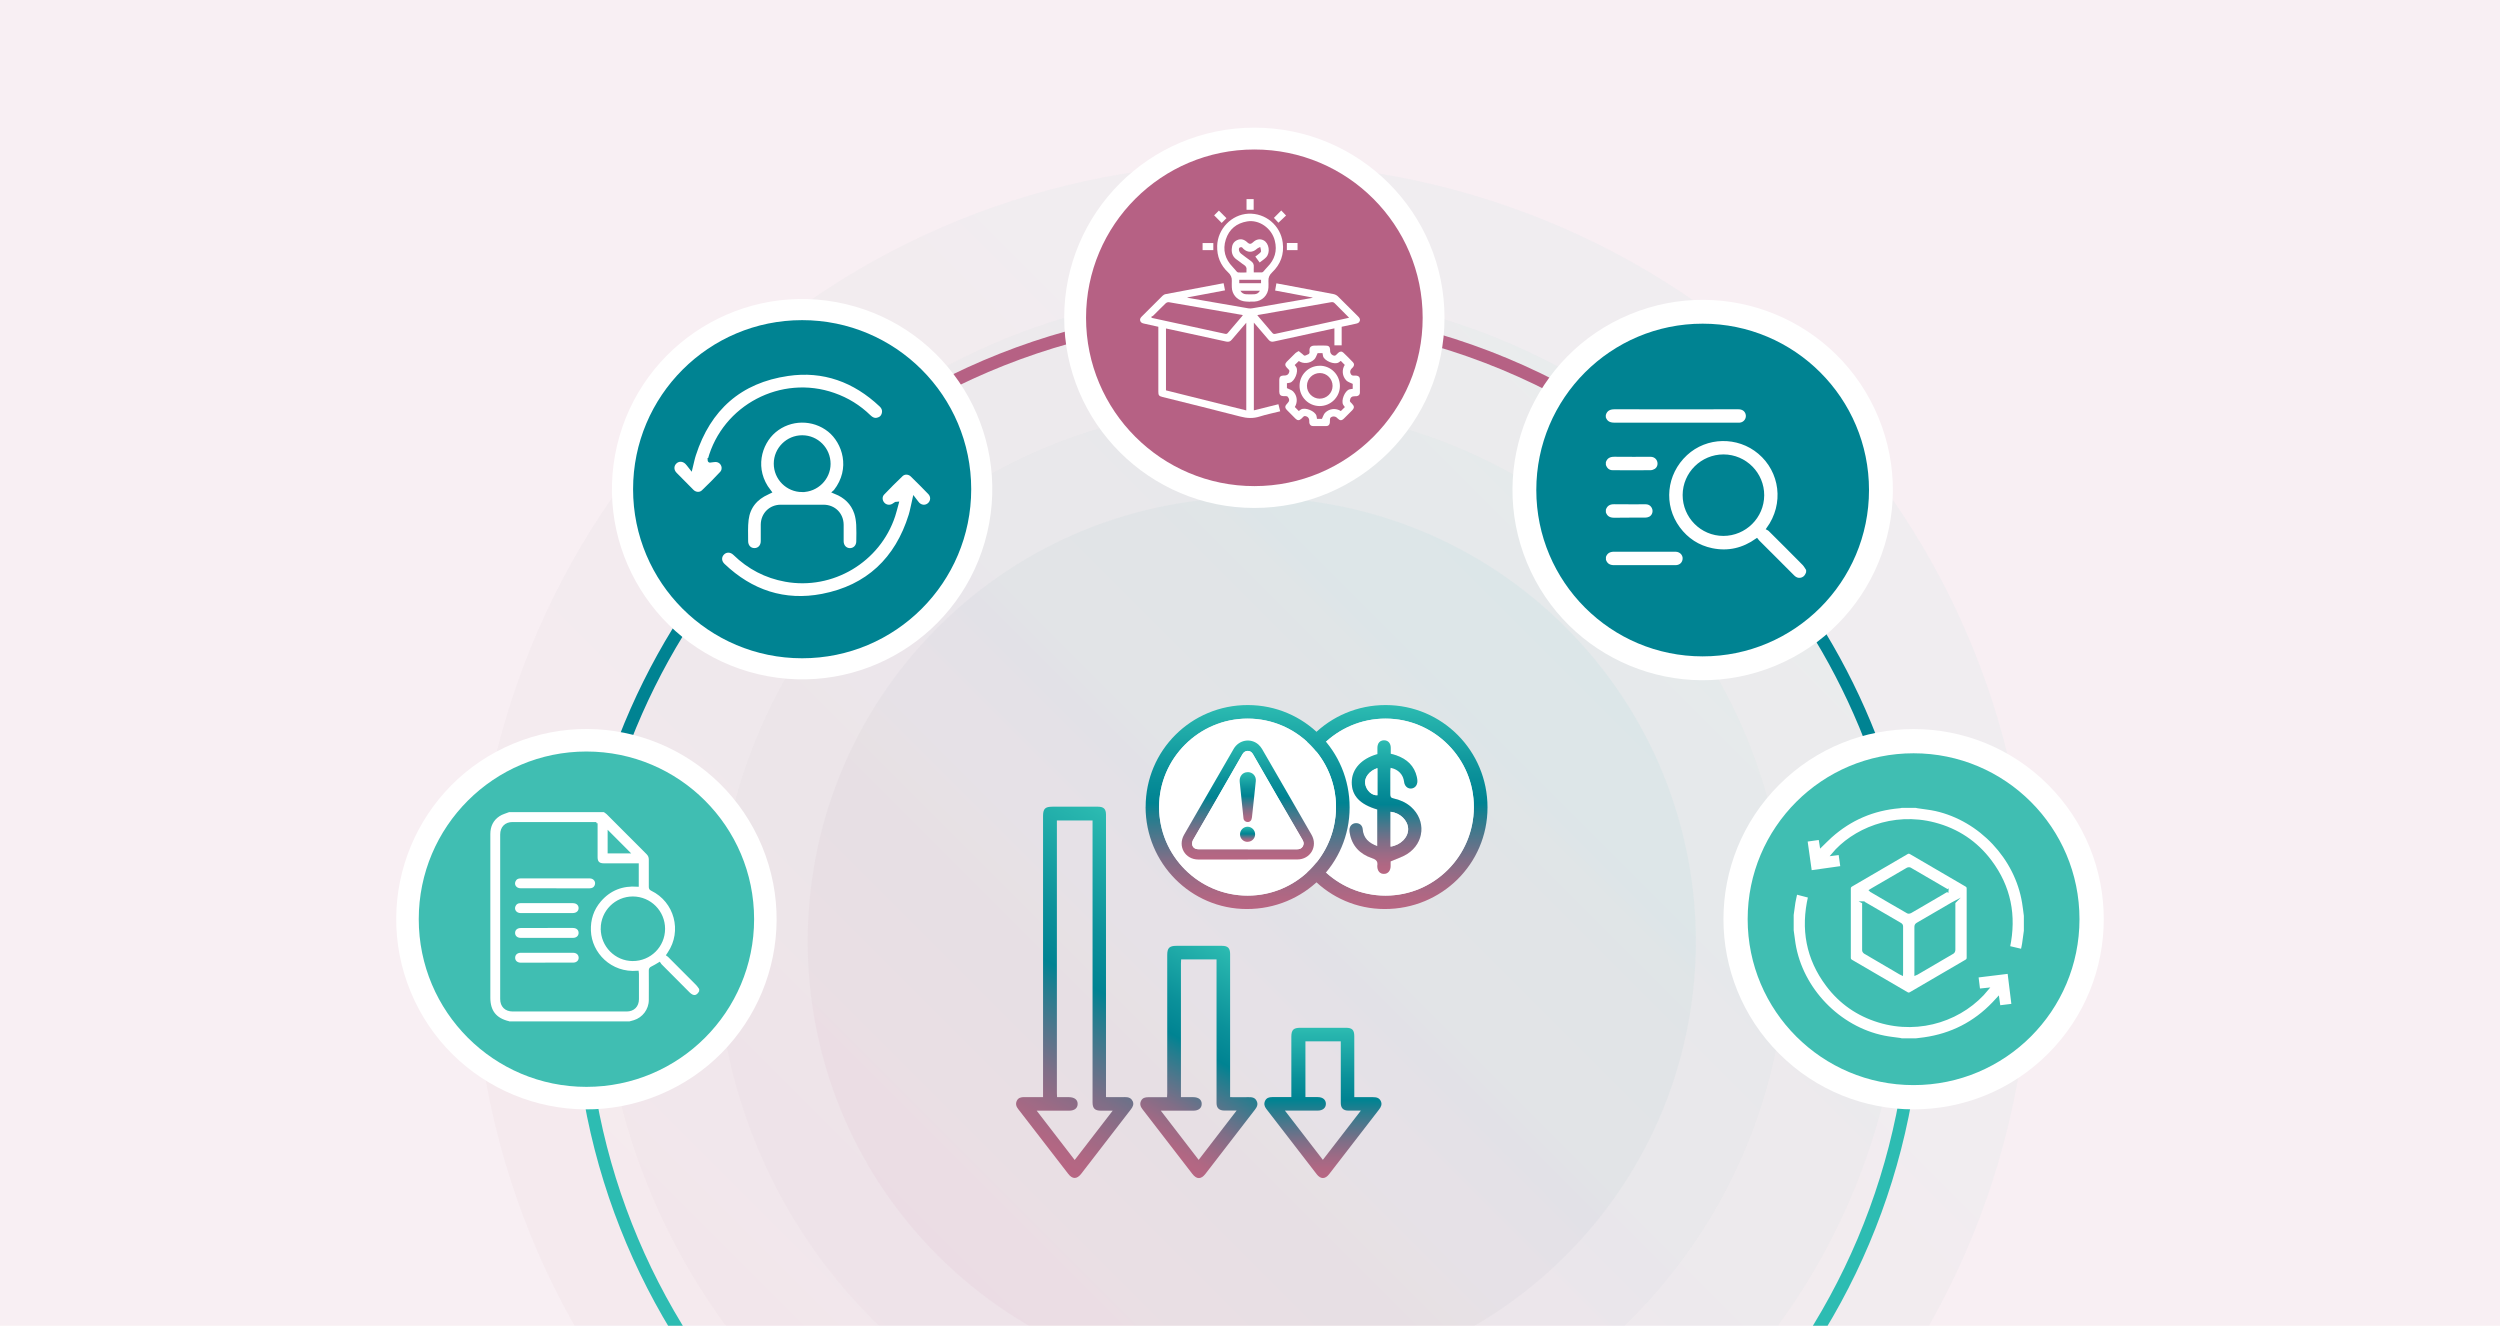 <?xml version="1.0" encoding="UTF-8"?><svg id="uuid-8da3bfb6-5fb1-4c79-a436-1716021ba2fb" xmlns="http://www.w3.org/2000/svg" xmlns:xlink="http://www.w3.org/1999/xlink" viewBox="0 0 396 210"><defs><style>.uuid-dc2429f7-8567-4af2-aadd-6fe11aa47119{filter:url(#uuid-b877ae85-5590-4f8e-af5d-b9acb27893b2);}.uuid-dc2429f7-8567-4af2-aadd-6fe11aa47119,.uuid-f4d4b29f-9c99-4025-b8a3-6fb80f8a1a71,.uuid-95de71bf-41f6-4e26-879a-0329089ae34e,.uuid-0c16ab86-bd09-4e9a-b102-3ee1240d6125,.uuid-a6af0f44-2f56-4272-94e6-34be0b757282,.uuid-f28c9042-66cb-451e-99c2-a1396638ed60,.uuid-eac26061-0071-4afd-80f6-c57c835820bc,.uuid-1811de26-b626-4224-8b1c-2d4034d216cb,.uuid-ec236de1-556c-4db0-86e9-08f8d40f3d72,.uuid-807c7f37-c2a8-49e9-82f5-ff9bc266ea61{fill:#fff;}.uuid-f4d4b29f-9c99-4025-b8a3-6fb80f8a1a71{filter:url(#uuid-d0a78dd4-65c2-4b8f-87b0-1980373f8a94);}.uuid-e5fd3f8d-0c3b-4d7c-8f6d-be9c4d2aa560{opacity:.1;}.uuid-e5fd3f8d-0c3b-4d7c-8f6d-be9c4d2aa560,.uuid-dbf506bd-3c46-4a62-bb5a-86d90fa8a024{fill:#b66184;}.uuid-f245a90d-a230-41d4-8907-1daa7d45ef62{fill:url(#uuid-0d187210-8a86-40fa-ae31-4c59dcdc0009);}.uuid-95de71bf-41f6-4e26-879a-0329089ae34e{filter:url(#uuid-2aa3aba4-cafd-464a-b849-e18cf62033dd);}.uuid-9be5011a-e055-4805-8278-41e844004000{fill:url(#uuid-371d7fb5-a837-476d-bc15-56bcbf30b53e);}.uuid-9be5011a-e055-4805-8278-41e844004000,.uuid-80e4109a-8ab7-4790-92cc-354677aa45c7,.uuid-e232d262-cabc-45fe-93d4-c212246cd621,.uuid-df2736d3-84fe-4723-b7fc-8bf71612b78f{isolation:isolate;}.uuid-9be5011a-e055-4805-8278-41e844004000,.uuid-df2736d3-84fe-4723-b7fc-8bf71612b78f{opacity:.03;}.uuid-0c16ab86-bd09-4e9a-b102-3ee1240d6125{filter:url(#uuid-0ea9312d-d9a5-44df-9402-101cadddf7fe);}.uuid-928b5c35-91e5-435b-9e12-8242e69262eb{fill:#008392;}.uuid-027a4075-4e4c-4981-8428-d935dc0247c6{fill:#40beb2;}.uuid-f28c9042-66cb-451e-99c2-a1396638ed60{stroke-width:.4px;}.uuid-f28c9042-66cb-451e-99c2-a1396638ed60,.uuid-8845de6b-f60c-4638-af29-c2583e1ae8e2,.uuid-16dfa262-297e-497f-bc00-371e2e73f9e0,.uuid-95660b6e-72ac-4921-96b8-01de3b90a81a,.uuid-1811de26-b626-4224-8b1c-2d4034d216cb,.uuid-ec236de1-556c-4db0-86e9-08f8d40f3d72,.uuid-807c7f37-c2a8-49e9-82f5-ff9bc266ea61{stroke-miterlimit:10;}.uuid-f28c9042-66cb-451e-99c2-a1396638ed60,.uuid-1811de26-b626-4224-8b1c-2d4034d216cb{stroke:#40beb2;}.uuid-80e4109a-8ab7-4790-92cc-354677aa45c7{fill:url(#uuid-82d571ed-f70d-42e3-ba12-2bc3f6b9c2e7);opacity:.04;}.uuid-d392b7d1-791d-492f-9981-ca16695e4154{fill:url(#uuid-19a79bc8-f2ae-4589-be89-d6a476754629);}.uuid-f780658b-767f-4946-ac34-234063d95b1c{fill:url(#uuid-7c41473b-5342-4a96-b6b3-43715b88e212);}.uuid-108aa742-38a0-4e04-9b60-a6d2442a1235{fill:url(#uuid-81400517-b8fc-407d-abae-a5afef443dc5);}.uuid-e232d262-cabc-45fe-93d4-c212246cd621{fill:url(#uuid-863ec817-ecf4-446d-ac52-13364ddcd7cd);opacity:.05;}.uuid-df2736d3-84fe-4723-b7fc-8bf71612b78f{fill:url(#uuid-71b78d2e-871d-4a0a-acaf-f98df48e3323);}.uuid-8845de6b-f60c-4638-af29-c2583e1ae8e2{stroke:#b66184;}.uuid-8845de6b-f60c-4638-af29-c2583e1ae8e2,.uuid-16dfa262-297e-497f-bc00-371e2e73f9e0,.uuid-95660b6e-72ac-4921-96b8-01de3b90a81a{fill:none;stroke-width:2px;}.uuid-16dfa262-297e-497f-bc00-371e2e73f9e0,.uuid-ec236de1-556c-4db0-86e9-08f8d40f3d72,.uuid-807c7f37-c2a8-49e9-82f5-ff9bc266ea61{stroke:#008392;}.uuid-95660b6e-72ac-4921-96b8-01de3b90a81a{stroke:#2dbcb2;}.uuid-eac26061-0071-4afd-80f6-c57c835820bc{filter:url(#uuid-e3b109cc-82a5-42c3-adf2-8d6243daf5b9);}.uuid-68fb5be7-7e28-490d-af49-a3367e9cc319{fill:url(#uuid-ff827133-e4cb-4adf-a098-fef6b23a7b39);}.uuid-e6d333ed-8446-4bc4-9ab0-3a5a7ec6a767{fill:url(#uuid-2c7ec87a-3995-417a-892c-77ecfb9309d3);}.uuid-a074f072-22a9-4243-bc21-3e9391bd7327{fill:url(#uuid-e184a6a7-07a2-4596-9e00-47f694047abb);}.uuid-22266441-ea25-4f4d-9750-f0dcfcdbfb19{fill:url(#uuid-c038ef78-0703-40f2-8b6d-cf40483e4599);}.uuid-1811de26-b626-4224-8b1c-2d4034d216cb{stroke-width:.38px;}.uuid-ec236de1-556c-4db0-86e9-08f8d40f3d72{stroke-width:.38px;}.uuid-f2a43de6-68eb-4202-9483-d43361711d70{fill:url(#uuid-3fba29e5-cd12-44a4-b96f-a03a9d377c2c);}.uuid-807c7f37-c2a8-49e9-82f5-ff9bc266ea61{stroke-width:.75px;}</style><linearGradient id="uuid-82d571ed-f70d-42e3-ba12-2bc3f6b9c2e7" x1="111.1" y1="1436.32" x2="285.47" y2="1261.96" gradientTransform="translate(0 -1200)" gradientUnits="userSpaceOnUse"><stop offset="0" stop-color="#b86683"/><stop offset="1" stop-color="#2dbcb2"/></linearGradient><linearGradient id="uuid-71b78d2e-871d-4a0a-acaf-f98df48e3323" x1="125.34" y1="1422.08" x2="271.24" y2="1276.18" xlink:href="#uuid-82d571ed-f70d-42e3-ba12-2bc3f6b9c2e7"/><linearGradient id="uuid-371d7fb5-a837-476d-bc15-56bcbf30b53e" x1="138.32" y1="1409.1" x2="258.22" y2="1289.21" xlink:href="#uuid-82d571ed-f70d-42e3-ba12-2bc3f6b9c2e7"/><linearGradient id="uuid-863ec817-ecf4-446d-ac52-13364ddcd7cd" x1="148.53" y1="1398.87" x2="248.02" y2="1299.39" xlink:href="#uuid-82d571ed-f70d-42e3-ba12-2bc3f6b9c2e7"/><filter id="uuid-2aa3aba4-cafd-464a-b849-e18cf62033dd" filterUnits="userSpaceOnUse"><feOffset dx="0" dy="0"/><feGaussianBlur result="uuid-987425fc-3629-42aa-b948-4cd416154cad" stdDeviation="5.77"/><feFlood flood-color="#000" flood-opacity=".05"/><feComposite in2="uuid-987425fc-3629-42aa-b948-4cd416154cad" operator="in"/><feComposite in="SourceGraphic"/></filter><filter id="uuid-d0a78dd4-65c2-4b8f-87b0-1980373f8a94" filterUnits="userSpaceOnUse"><feOffset dx="0" dy="0"/><feGaussianBlur result="uuid-dde5fc81-298d-4fff-91ed-11dab594d1eb" stdDeviation="5.77"/><feFlood flood-color="#000" flood-opacity=".05"/><feComposite in2="uuid-dde5fc81-298d-4fff-91ed-11dab594d1eb" operator="in"/><feComposite in="SourceGraphic"/></filter><filter id="uuid-b877ae85-5590-4f8e-af5d-b9acb27893b2" filterUnits="userSpaceOnUse"><feOffset dx="0" dy="0"/><feGaussianBlur result="uuid-8b55e05b-f069-4876-a9ee-53a9a4a69b32" stdDeviation="5.77"/><feFlood flood-color="#000" flood-opacity=".05"/><feComposite in2="uuid-8b55e05b-f069-4876-a9ee-53a9a4a69b32" operator="in"/><feComposite in="SourceGraphic"/></filter><filter id="uuid-0ea9312d-d9a5-44df-9402-101cadddf7fe" filterUnits="userSpaceOnUse"><feOffset dx="0" dy="0"/><feGaussianBlur result="uuid-e37b619d-ab4c-42bd-8435-b83251eea08e" stdDeviation="5.77"/><feFlood flood-color="#000" flood-opacity=".05"/><feComposite in2="uuid-e37b619d-ab4c-42bd-8435-b83251eea08e" operator="in"/><feComposite in="SourceGraphic"/></filter><filter id="uuid-e3b109cc-82a5-42c3-adf2-8d6243daf5b9" filterUnits="userSpaceOnUse"><feOffset dx="0" dy="0"/><feGaussianBlur result="uuid-3c94f588-9e6f-4917-b86e-cf68184c2363" stdDeviation="5.77"/><feFlood flood-color="#000" flood-opacity=".05"/><feComposite in2="uuid-3c94f588-9e6f-4917-b86e-cf68184c2363" operator="in"/><feComposite in="SourceGraphic"/></filter><linearGradient id="uuid-19a79bc8-f2ae-4589-be89-d6a476754629" x1="209.55" y1="186.6" x2="209.55" y2="162.79" gradientUnits="userSpaceOnUse"><stop offset="0" stop-color="#b86683"/><stop offset=".06" stop-color="#b16783"/><stop offset=".14" stop-color="#9e6a85"/><stop offset=".24" stop-color="#7f6e87"/><stop offset=".34" stop-color="#55758b"/><stop offset=".46" stop-color="#1f7e8f"/><stop offset=".52" stop-color="#008392"/><stop offset=".67" stop-color="#0b919a"/><stop offset=".97" stop-color="#29b7af"/><stop offset="1" stop-color="#2dbcb2"/></linearGradient><linearGradient id="uuid-0d187210-8a86-40fa-ae31-4c59dcdc0009" x1="156.72" y1="178.94" x2="183.3" y2="132.91" xlink:href="#uuid-19a79bc8-f2ae-4589-be89-d6a476754629"/><linearGradient id="uuid-7c41473b-5342-4a96-b6b3-43715b88e212" x1="181.15" y1="181.69" x2="198.19" y2="152.18" xlink:href="#uuid-19a79bc8-f2ae-4589-be89-d6a476754629"/><linearGradient id="uuid-c038ef78-0703-40f2-8b6d-cf40483e4599" x1="219.46" y1="144" x2="219.46" y2="111.68" xlink:href="#uuid-19a79bc8-f2ae-4589-be89-d6a476754629"/><linearGradient id="uuid-3fba29e5-cd12-44a4-b96f-a03a9d377c2c" x1="219.45" y1="138.43" x2="219.45" y2="117.27" xlink:href="#uuid-19a79bc8-f2ae-4589-be89-d6a476754629"/><linearGradient id="uuid-e184a6a7-07a2-4596-9e00-47f694047abb" x1="197.63" y1="144" x2="197.63" y2="111.68" xlink:href="#uuid-19a79bc8-f2ae-4589-be89-d6a476754629"/><linearGradient id="uuid-ff827133-e4cb-4adf-a098-fef6b23a7b39" x1="197.65" y1="136.15" x2="197.65" y2="117.31" xlink:href="#uuid-19a79bc8-f2ae-4589-be89-d6a476754629"/><linearGradient id="uuid-2c7ec87a-3995-417a-892c-77ecfb9309d3" x1="197.65" y1="130.22" x2="197.65" y2="122.3" xlink:href="#uuid-19a79bc8-f2ae-4589-be89-d6a476754629"/><linearGradient id="uuid-81400517-b8fc-407d-abae-a5afef443dc5" x1="197.62" y1="133.35" x2="197.62" y2="130.95" xlink:href="#uuid-19a79bc8-f2ae-4589-be89-d6a476754629"/></defs><rect class="uuid-e5fd3f8d-0c3b-4d7c-8f6d-be9c4d2aa560" x="-3.17" y="-4.99" width="403.2" height="218.88"/><g id="uuid-3c1e7ee4-2e40-4c10-ac68-23961ba2811b"><g id="uuid-22bb12c1-c582-488b-9556-edaff6cd46c4"><path class="uuid-80e4109a-8ab7-4790-92cc-354677aa45c7" d="M285.45,61.94c48.16,48.14,48.17,126.21,.03,174.37-48.14,48.16-126.21,48.17-174.37,.03-48.16-48.14-48.17-126.21-.03-174.37,.01-.01,.02-.02,.03-.03h0c48.15-48.13,126.19-48.13,174.33,0Z"/><path class="uuid-df2736d3-84fe-4723-b7fc-8bf71612b78f" d="M271.26,76.2c40.28,40.3,40.26,105.62-.04,145.9-40.3,40.28-105.62,40.26-145.9-.04-40.26-40.28-40.26-105.57,0-145.85h0c40.3-40.29,105.64-40.29,145.94,0Z"/><path class="uuid-9be5011a-e055-4805-8278-41e844004000" d="M258.22,89.2c33.11,33.11,33.11,86.79,0,119.9-33.11,33.11-86.79,33.11-119.9,0-33.11-33.11-33.11-86.79,0-119.9,0,0,0,0,0,0h0c33.1-33.11,86.78-33.11,119.89,0,0,0,0,0,0,0Z"/><path class="uuid-e232d262-cabc-45fe-93d4-c212246cd621" d="M248.03,99.4c27.47,27.48,27.46,72.02-.02,99.48-27.48,27.47-72.02,27.46-99.48-.02-27.46-27.47-27.46-72,0-99.47,27.47-27.48,72.02-27.48,99.5,0h0Z"/></g></g><g><g><path class="uuid-8845de6b-f60c-4638-af29-c2583e1ae8e2" d="M197.66,49.56c32.88,0,62.26,14.99,81.67,38.51"/><path class="uuid-8845de6b-f60c-4638-af29-c2583e1ae8e2" d="M118.61,85.02c19.38-21.76,47.61-35.46,79.05-35.46"/><path class="uuid-16dfa262-297e-497f-bc00-371e2e73f9e0" d="M91.82,155.39c0-27.02,10.12-51.67,26.79-70.38"/><path class="uuid-95660b6e-72ac-4921-96b8-01de3b90a81a" d="M303.49,155.39c0,58.45-47.38,105.83-105.83,105.83s-105.83-47.38-105.83-105.83"/><path class="uuid-16dfa262-297e-497f-bc00-371e2e73f9e0" d="M279.32,88.07c15.1,18.29,24.17,41.75,24.17,67.32"/></g><circle class="uuid-95de71bf-41f6-4e26-879a-0329089ae34e" cx="198.69" cy="50.34" r="30.12"/><circle class="uuid-dbf506bd-3c46-4a62-bb5a-86d90fa8a024" cx="198.69" cy="50.34" r="26.66"/><circle class="uuid-f4d4b29f-9c99-4025-b8a3-6fb80f8a1a71" cx="92.89" cy="145.6" r="30.12" transform="translate(-48.65 46.63) rotate(-22.5)"/><circle class="uuid-027a4075-4e4c-4981-8428-d935dc0247c6" cx="92.89" cy="145.6" r="26.56"/><circle class="uuid-dc2429f7-8567-4af2-aadd-6fe11aa47119" cx="303.11" cy="145.6" r="30.12" transform="translate(-14.17 256.98) rotate(-45)"/><circle class="uuid-027a4075-4e4c-4981-8428-d935dc0247c6" cx="303.11" cy="145.6" r="26.28"/><circle class="uuid-0c16ab86-bd09-4e9a-b102-3ee1240d6125" cx="127.06" cy="77.49" r="30.12" transform="translate(22.45 183.35) rotate(-76.72)"/><circle class="uuid-928b5c35-91e5-435b-9e12-8242e69262eb" cx="127.06" cy="77.49" r="26.78"/><circle class="uuid-eac26061-0071-4afd-80f6-c57c835820bc" cx="269.7" cy="77.62" r="30.12" transform="translate(-9.17 109.12) rotate(-22.5)"/><circle class="uuid-928b5c35-91e5-435b-9e12-8242e69262eb" cx="269.7" cy="77.62" r="26.35"/><g><path class="uuid-f28c9042-66cb-451e-99c2-a1396638ed60" d="M99.83,161.99h-19.22s-.03-.03-.05-.04c-2.09-.5-3.09-1.76-3.09-3.92,0-6.45,0-12.9,0-19.35,0-2.19,0-4.39,0-6.58,0-1.25,.49-2.29,1.54-2.98,.47-.32,1.06-.46,1.6-.68,5.03,0,10.07,0,15.1,0,.18,.13,.38,.24,.54,.4,2.11,2.1,4.21,4.21,6.31,6.32,.28,.28,.41,.59,.41,.99-.01,1.44,0,2.88,0,4.32,0,.22,.05,.34,.27,.44,3.78,1.83,5.05,6.57,2.71,10.05-.06,.09-.11,.18-.2,.31,.11,.08,.21,.15,.29,.24,1.47,1.46,2.93,2.93,4.39,4.4,.2,.2,.35,.46,.52,.69v.46c-.47,.9-1.13,1-1.86,.28-1.49-1.49-2.97-2.98-4.45-4.47-.08-.08-.13-.2-.18-.27-.46,.27-.83,.51-1.22,.69-.21,.1-.27,.22-.27,.44,0,1.57,.02,3.14,0,4.71-.02,1.54-1.05,2.9-2.51,3.35-.21,.06-.41,.11-.62,.17Zm-5.36-31.58c-.14,0-.23,0-.31,0-4.33,0-8.65,0-12.98,0-1.07,0-1.75,.69-1.75,1.77,0,8.69,0,17.38,0,26.07,0,1.09,.68,1.77,1.78,1.77,2.02,0,4.03,0,6.05,0,4,0,8,0,12,0,1.07,0,1.75-.69,1.75-1.76,0-1.33,0-2.66,0-4,0-.1,0-.19-.02-.29-4.3,.36-7.46-2.94-7.59-6.53-.07-1.8,.45-3.41,1.62-4.78,1.57-1.82,3.58-2.58,5.96-2.41v-3.3h-.38c-1.66,0-3.31,0-4.97,0-.79,0-1.17-.37-1.17-1.15,0-1.67,0-3.34,0-5.01v-.38Zm.89,16.69c-.01,2.7,2.18,4.92,4.85,4.93,2.74,.01,4.93-2.17,4.94-4.9,0-2.72-2.17-4.91-4.89-4.93-2.7-.01-4.9,2.18-4.91,4.9Zm4.14-12.12c-1.02-1.02-2.04-2.04-3.05-3.06v3.06h3.05Z"/><path class="uuid-f28c9042-66cb-451e-99c2-a1396638ed60" d="M87.93,140.9c-1.83,0-3.66,0-5.49,0-.78,0-1.28-.71-.96-1.38,.19-.41,.53-.58,.97-.58,1.88,0,3.77,0,5.65,0,1.77,0,3.55,0,5.32,0,.76,0,1.25,.7,.96,1.37-.19,.42-.54,.6-1,.6-1.82,0-3.64,0-5.45,0Z"/><path class="uuid-f28c9042-66cb-451e-99c2-a1396638ed60" d="M86.62,142.86c1.37,0,2.74,0,4.11,0,.67,0,1.11,.39,1.12,.97,0,.59-.44,.99-1.13,1-2.75,0-5.51,0-8.26,0-.79,0-1.29-.69-.99-1.37,.18-.41,.52-.6,.96-.6,1.39,0,2.79,0,4.18,0Z"/><path class="uuid-f28c9042-66cb-451e-99c2-a1396638ed60" d="M86.66,146.79c1.36,0,2.72,0,4.08,0,.67,0,1.11,.39,1.11,.98,0,.58-.44,.99-1.1,.99-2.75,0-5.51,0-8.26,0-.66,0-1.1-.41-1.1-.99,0-.57,.45-.97,1.08-.97,1.39,0,2.79,0,4.18,0Z"/><path class="uuid-f28c9042-66cb-451e-99c2-a1396638ed60" d="M86.59,152.69c-1.36,0-2.72,0-4.08,0-.66,0-1.11-.4-1.11-.98,0-.58,.44-.99,1.1-.99,2.75,0,5.51,0,8.26,0,.66,0,1.1,.41,1.1,.99,0,.57-.45,.97-1.09,.97-1.39,0-2.79,0-4.18,0Z"/></g><g><path class="uuid-807c7f37-c2a8-49e9-82f5-ff9bc266ea61" d="M132.37,77.88c1.58,.64,2.75,1.71,3.3,3.35,.2,.6,.29,1.25,.33,1.89,.05,.87,.02,1.75,.01,2.62,0,.84-.59,1.45-1.37,1.46-.78,0-1.37-.61-1.38-1.45,0-.87,0-1.75,0-2.62-.01-1.61-1.19-2.8-2.8-2.81-2.26,0-4.53,0-6.79,0-1.58,0-2.77,1.19-2.79,2.77,0,.87,0,1.75,0,2.62,0,.87-.59,1.49-1.39,1.48-.78,0-1.36-.62-1.36-1.47,0-1.15-.06-2.3,.08-3.43,.26-2.05,1.44-3.47,3.33-4.31,.08-.03,.15-.07,.23-.11-2.74-3.51-1.54-7.67,.84-9.68,2.53-2.13,6.23-2.16,8.8-.11,2.37,1.9,3.81,6.15,.97,9.79Zm-5.31-.31c2.25,0,4.12-1.84,4.13-4.08,.01-2.3-1.83-4.17-4.12-4.17-2.27,0-4.13,1.85-4.13,4.12,0,2.28,1.84,4.12,4.12,4.13Z"/><path class="uuid-807c7f37-c2a8-49e9-82f5-ff9bc266ea61" d="M141.92,79.87c-.21,.13-.31,.21-.41,.27-.58,.33-1.29,.21-1.72-.28-.45-.51-.49-1.27-.02-1.77,.96-1.01,1.94-1.99,2.95-2.95,.5-.47,1.29-.43,1.8,.06,.94,.92,1.88,1.85,2.79,2.8,.55,.57,.52,1.4-.02,1.93-.54,.53-1.36,.53-1.93-.02-.17-.17-.3-.38-.51-.65-.21,.9-.33,1.65-.55,2.37-2.18,7.01-6.84,11.42-14.03,12.81-6.02,1.16-11.32-.61-15.77-4.85-.62-.59-.65-1.42-.11-1.99,.54-.58,1.41-.58,2.03,.02,2.26,2.2,4.93,3.6,8.03,4.16,7.34,1.33,14.66-3.03,16.99-10.13,.18-.55,.32-1.12,.5-1.78Z"/><path class="uuid-807c7f37-c2a8-49e9-82f5-ff9bc266ea61" d="M112.47,72.9c.39-.03,.78-.14,1.13-.07,1.01,.2,1.44,1.42,.74,2.18-.93,1.01-1.91,1.98-2.9,2.93-.52,.5-1.34,.44-1.86-.08-.9-.9-1.8-1.81-2.69-2.72-.57-.59-.58-1.41-.04-1.96,.55-.56,1.39-.55,1.99,.04,.18,.18,.33,.39,.55,.67,.18-.73,.29-1.32,.48-1.89,2.36-7.32,7.32-11.72,14.92-12.82,5.67-.83,10.62,.99,14.79,4.92,.44,.41,.61,.9,.45,1.48-.14,.51-.5,.83-1.02,.95-.56,.13-1-.1-1.39-.48-1.6-1.56-3.46-2.71-5.58-3.45-8.22-2.89-17.28,1.86-19.57,10.27,0,.03,0,.06,0,.04Z"/></g><g><path class="uuid-a6af0f44-2f56-4272-94e6-34be0b757282" d="M208.01,47.15c-2.05-.39-4.01-.76-6.03-1.13,.07-.37,.13-.73,.2-1.14,.77,.14,1.51,.28,2.25,.42,2.28,.43,4.56,.85,6.83,1.29,.23,.05,.48,.18,.65,.34,1.07,1.05,2.13,2.11,3.19,3.17,.2,.2,.39,.41,.29,.73-.1,.32-.36,.39-.64,.45-.73,.16-1.46,.32-2.23,.48v2.94h-1.15v-2.69c-1.11,.24-2.17,.47-3.23,.7-2.12,.46-4.25,.92-6.37,1.39-.36,.08-.6-.01-.83-.28-.75-.89-1.52-1.78-2.33-2.72v13.9c1.29-.32,2.57-.64,3.89-.97,.1,.38,.19,.73,.28,1.12-1.1,.28-2.19,.49-3.25,.83-1.04,.33-2.02,.28-3.07,0-4.1-1.07-8.22-2.07-12.33-3.1-.55-.14-.65-.27-.65-.83,0-3.28,0-6.56,0-9.83,0-.14,0-.29,0-.46-.77-.17-1.54-.35-2.3-.51-.27-.06-.48-.16-.57-.43-.09-.28,.05-.49,.24-.68,1.1-1.09,2.19-2.19,3.29-3.28,.13-.13,.32-.24,.49-.27,3-.57,6-1.13,9.01-1.7,.05,0,.09-.01,.18-.03,.07,.37,.14,.73,.22,1.13-2,.38-3.98,.75-5.95,1.12,0,.02,0,.04,0,.05,.79,.14,1.59,.28,2.38,.42,2.43,.42,4.86,.84,7.28,1.26,.22,.04,.46,.02,.68-.02,3.08-.53,6.17-1.07,9.25-1.6,.08-.01,.16-.05,.32-.09Zm-23.33,14.68c4.25,1.06,8.49,2.12,12.73,3.18v-13.89c-.8,.93-1.56,1.81-2.3,2.69-.23,.28-.48,.38-.86,.3-2.44-.54-4.88-1.07-7.32-1.6-.74-.16-1.48-.32-2.24-.48v9.8Zm-2.35-11.63s.08,.09,.12,.14c.02,.01,.04,.03,.06,.03,3.85,.84,7.71,1.67,11.56,2.51,.2,.04,.31-.01,.43-.16,.73-.87,1.48-1.73,2.21-2.59,.05-.06,.09-.13,.16-.22-.09-.02-.15-.03-.2-.04-1.15-.2-2.31-.4-3.46-.6-2.69-.47-5.37-.94-8.06-1.4-.15-.03-.38,.06-.5,.17-.67,.64-1.32,1.31-1.98,1.96-.09,.09-.23,.13-.34,.2Zm16.82-.29c.11,.13,.17,.22,.24,.3,.71,.84,1.44,1.67,2.14,2.51,.14,.17,.27,.21,.49,.16,3.44-.76,6.88-1.5,10.33-2.25,.43-.09,.85-.19,1.35-.3-.8-.8-1.55-1.54-2.28-2.29-.18-.18-.34-.21-.58-.17-1.6,.29-3.21,.56-4.81,.84-2.27,.39-4.54,.79-6.87,1.2Z"/><path class="uuid-a6af0f44-2f56-4272-94e6-34be0b757282" d="M198.01,47.8c-.36-.03-.73-.02-1.08-.1-1.04-.21-1.79-1.13-1.81-2.2,0-.34-.02-.68,0-1.01,.03-.55-.18-.97-.58-1.34-1.22-1.13-1.79-2.55-1.74-4.21,.08-2.69,2.29-4.96,4.92-5.09,2.73-.13,5.1,1.84,5.46,4.56,.25,1.87-.33,3.46-1.69,4.75-.4,.38-.6,.8-.57,1.34,.02,.35,.01,.7,0,1.05-.05,1.2-1.02,2.17-2.21,2.22-.23,0-.46,0-.69,0,0,0,0,.02,0,.03Zm-.57-4.67c0-.14-.01-.24,0-.33,.07-.39-.08-.65-.42-.86-.37-.23-.69-.54-1.05-.77-.63-.41-.9-.96-.86-1.71,.03-.65,.25-1.15,.86-1.43,.57-.26,1.12-.12,1.64,.39q.41,.4,.83-.01c.53-.52,1.14-.64,1.72-.34,.86,.44,1.1,1.95,.39,2.69-.29,.31-.67,.54-1.02,.82-.25-.34-.47-.63-.69-.94,.26-.2,.49-.35,.7-.54,.09-.08,.21-.21,.21-.31,0-.23-.08-.45-.13-.67-.18,.1-.4,.17-.55,.31-.65,.6-1.47,.6-2.11-.01-.1-.09-.18-.24-.29-.26-.11-.03-.32,.03-.37,.11-.15,.26,0,.69,.26,.89,.51,.38,1.01,.79,1.54,1.15,.37,.25,.55,.55,.5,1-.03,.27,0,.54,0,.84,.46,0,.87,0,1.28,0,.09,0,.18-.08,.25-.15,.21-.23,.4-.48,.62-.7,1.17-1.18,1.59-2.57,1.18-4.18-.5-1.99-2.49-3.37-4.38-3.05-1.68,.28-2.85,1.23-3.38,2.86-.53,1.66-.11,3.12,1.09,4.36,.23,.23,.42,.49,.64,.73,.06,.07,.17,.14,.25,.14,.41,.02,.82,0,1.27,0Zm2.31,1.19h-3.45v.54h3.45v-.54Zm-3.28,1.73c.23,.37,.53,.54,.9,.56,.44,.02,.89,.02,1.33,0,.37-.02,.66-.19,.88-.56h-3.11Z"/><path class="uuid-a6af0f44-2f56-4272-94e6-34be0b757282" d="M205.73,55.62c.22,.18,.43,.33,.62,.5,.15,.14,.26,.31,.52,.16,.25-.15,.62-.14,.56-.61-.03-.21,0-.49,.11-.66,.1-.15,.35-.25,.55-.26,.64-.03,1.28-.02,1.92-.01,.46,0,.66,.2,.68,.66,0,.06,0,.12,0,.18,0,.41,.33,.76,.73,.76,.07,0,.15-.06,.21-.11,.13-.11,.24-.24,.36-.35,.27-.24,.56-.26,.81-.01,.52,.49,1.02,1,1.51,1.51,.23,.24,.22,.52,0,.79-.05,.07-.12,.12-.18,.18-.32,.33-.35,.7-.05,1.05,.05,.06,.17,.08,.25,.09,.17,.02,.34,0,.51,.01,.35,.03,.57,.23,.57,.58,.01,.7,.01,1.4,0,2.1,0,.34-.2,.53-.54,.58-.07,0-.14,0-.22,0-.54,0-.75,.18-.83,.69-.01,.07,.03,.16,.07,.22,.08,.1,.19,.19,.28,.29,.38,.39,.38,.66,0,1.05-.43,.43-.85,.86-1.28,1.28-.36,.36-.64,.36-1,0-.03-.03-.07-.07-.1-.1-.29-.29-.78-.3-1.05-.01-.05,.05-.06,.15-.07,.23-.01,.18,0,.36-.02,.54-.04,.34-.23,.54-.57,.54-.7,.01-1.4,.01-2.1,0-.35,0-.55-.22-.59-.57,0-.08,0-.17,0-.25,0-.45-.27-.74-.72-.77-.07,0-.15,.05-.21,.1-.11,.09-.2,.21-.31,.31-.34,.32-.62,.33-.95,0-.47-.46-.93-.92-1.38-1.39-.3-.31-.3-.6,0-.92,.02-.03,.05-.05,.08-.08,.37-.38,.4-.66,.09-1.07-.05-.06-.16-.09-.25-.1-.14-.02-.29,0-.43,0-.46-.02-.66-.22-.67-.68,0-.64,0-1.28,0-1.92,0-.45,.21-.65,.67-.67,.05,0,.1,0,.15,0,.46,0,.73-.24,.78-.71,0-.07-.04-.16-.09-.21-.1-.12-.22-.22-.33-.34-.3-.32-.3-.61,0-.92,.46-.47,.92-.93,1.39-1.38,.12-.12,.3-.18,.5-.31Zm8.53,5.18c-.38-.19-.76-.29-.99-.52-.68-.69-.75-1.73-.26-2.48-.22-.22-.42-.43-.63-.64-.11,.08-.23,.19-.37,.27-.67,.37-2.2-.26-2.43-.98-.05-.17-.06-.35-.09-.51h-.78c-.19,.37-.28,.75-.52,.98-.69,.68-1.73,.75-2.46,.27-.22,.22-.44,.42-.65,.63,.08,.11,.19,.23,.26,.36,.37,.67-.26,2.2-.98,2.43-.17,.05-.35,.06-.51,.09v.78c.37,.19,.75,.28,.98,.52,.68,.69,.74,1.71,.27,2.47,.22,.22,.42,.43,.63,.64,.11-.08,.23-.19,.36-.26,.67-.37,2.2,.26,2.43,.99,.05,.17,.06,.35,.09,.51h.78c.19-.37,.28-.75,.52-.98,.69-.68,1.72-.75,2.48-.26,.22-.22,.43-.42,.64-.63-.08-.11-.19-.23-.27-.37-.37-.66,.25-2.21,.98-2.43,.17-.05,.35-.06,.53-.09v-.78Z"/><path class="uuid-a6af0f44-2f56-4272-94e6-34be0b757282" d="M193.52,35.32c-.4-.41-.8-.81-1.2-1.21,.24-.24,.5-.5,.75-.75,.4,.4,.8,.79,1.2,1.2-.25,.25-.51,.51-.76,.76Z"/><path class="uuid-a6af0f44-2f56-4272-94e6-34be0b757282" d="M201.78,34.52c.37-.38,.76-.77,1.17-1.18,.25,.26,.5,.53,.76,.8-.39,.37-.8,.75-1.21,1.14-.21-.22-.46-.49-.71-.77Z"/><path class="uuid-a6af0f44-2f56-4272-94e6-34be0b757282" d="M197.45,33.23v-1.69h1.13v1.69h-1.13Z"/><path class="uuid-a6af0f44-2f56-4272-94e6-34be0b757282" d="M190.49,38.5h1.7v1.12h-1.7v-1.12Z"/><path class="uuid-a6af0f44-2f56-4272-94e6-34be0b757282" d="M203.84,38.49h1.69v1.13h-1.69v-1.13Z"/><path class="uuid-a6af0f44-2f56-4272-94e6-34be0b757282" d="M209.05,57.93c1.77,0,3.19,1.44,3.19,3.22,0,1.74-1.45,3.17-3.2,3.17-1.77,0-3.2-1.44-3.19-3.21,0-1.75,1.45-3.18,3.19-3.17Zm2.03,3.21c.01-1.12-.9-2.05-2.01-2.05-1.12,0-2.04,.89-2.05,2.01-.02,1.11,.9,2.04,2.01,2.05,1.12,0,2.04-.89,2.05-2.01Z"/></g><g><path class="uuid-ec236de1-556c-4db0-86e9-08f8d40f3d72" d="M286.27,90.72c-.15,.39-.35,.73-.76,.9-.51,.21-1.01,.1-1.45-.34-1.85-1.84-3.69-3.69-5.54-5.54-.09-.09-.16-.19-.24-.29-2.18,1.55-4.53,2.1-7.1,1.57-2.17-.45-3.93-1.6-5.25-3.38-2.68-3.63-2.18-8.58,1.16-11.68,3.19-2.96,8.2-3.06,11.55-.23,3.46,2.92,4.23,8.07,1.33,12.04,.09,.05,.22,.1,.31,.19,1.8,1.79,3.6,3.58,5.38,5.39,.25,.25,.42,.59,.62,.88v.5Zm-13.26-18.55c-3.45,0-6.27,2.79-6.29,6.23-.01,3.47,2.79,6.29,6.25,6.3,3.45,0,6.27-2.79,6.29-6.23,.02-3.46-2.79-6.29-6.25-6.3Z"/><path class="uuid-ec236de1-556c-4db0-86e9-08f8d40f3d72" d="M254.18,65.65c.25-.75,.79-1.01,1.56-1.01,6.54,.02,13.07,0,19.61,0,.68,0,1.15,.32,1.33,.88,.24,.77-.3,1.56-1.11,1.62-.12,0-.25,0-.38,0-6.49,0-12.97,0-19.46,0-.78,0-1.31-.26-1.56-1.01v-.5Z"/><path class="uuid-ec236de1-556c-4db0-86e9-08f8d40f3d72" d="M254.18,88.21c.25-.75,.78-1.02,1.56-1.01,3.21,.02,6.43,0,9.64,0,.95,0,1.58,.85,1.26,1.7-.19,.51-.65,.81-1.25,.81-1.95,0-3.9,0-5.85,0-1.26,0-2.53-.02-3.79,0-.78,.02-1.31-.26-1.56-1.01v-.5Z"/><path class="uuid-ec236de1-556c-4db0-86e9-08f8d40f3d72" d="M254.18,73.17c.25-.75,.78-1.02,1.56-1.01,1.91,.03,3.82,0,5.73,.01,.57,0,1.05,.35,1.21,.87,.17,.53-.01,1.11-.48,1.4-.21,.13-.48,.22-.73,.23-2,.02-4.01,.01-6.01,0-.68,0-1.07-.39-1.28-1v-.5Z"/><path class="uuid-ec236de1-556c-4db0-86e9-08f8d40f3d72" d="M254.18,80.69c.25-.75,.79-1.03,1.56-1.01,1.65,.03,3.3,0,4.95,.01,.61,0,1.08,.39,1.23,.97,.13,.54-.12,1.13-.63,1.37-.21,.1-.46,.15-.69,.15-1.62,.01-3.24-.01-4.86,.02-.78,.01-1.31-.26-1.56-1.01v-.5Z"/></g><g><path class="uuid-1811de26-b626-4224-8b1c-2d4034d216cb" d="M283.91,145.06c.1-.7,.18-1.4,.29-2.09,.08-.48,.2-.96,.31-1.48,.71,.19,1.38,.36,2.08,.54-1.19,5.12-.34,9.83,2.83,14.04,2.09,2.79,4.84,4.69,8.18,5.71,6.63,2.03,13.4-.41,17.23-5.13-.48,.05-.9,.1-1.37,.14-.09-.71-.17-1.41-.26-2.13,1.68-.21,3.31-.41,4.98-.61,.21,1.73,.42,3.41,.63,5.13-.72,.09-1.41,.17-2.13,.26-.06-.45-.12-.87-.19-1.35-.28,.3-.51,.55-.74,.8-3,3.14-6.66,5-10.96,5.61-.43,.06-.85,.11-1.28,.16h-2.3c-.08-.02-.16-.05-.24-.06-.84-.12-1.69-.2-2.52-.37-7.15-1.43-13.07-7.57-14.23-14.76-.11-.7-.19-1.4-.29-2.1,0-.77,0-1.54,0-2.3Z"/><path class="uuid-1811de26-b626-4224-8b1c-2d4034d216cb" d="M320.78,147.37c-.1,.7-.18,1.4-.29,2.1-.05,.34-.13,.68-.21,1.04-.71-.17-1.39-.33-2.08-.49,1.04-4.97,.16-9.54-2.9-13.62-2.25-3-5.23-4.98-8.86-5.93-6.64-1.74-12.96,1.02-16.17,4.9,.38-.05,.74-.09,1.14-.14,.1,.7,.2,1.39,.3,2.13-1.64,.23-3.25,.46-4.9,.69-.23-1.64-.46-3.25-.69-4.91,.72-.1,1.41-.2,2.13-.3,.07,.41,.13,.79,.19,1.19,.54-.52,1.03-1.04,1.57-1.52,3.1-2.77,6.72-4.32,10.87-4.67,.11,0,.21-.04,.31-.06,.77,0,1.54,0,2.3,0,.09,.02,.18,.04,.28,.06,.96,.15,1.93,.24,2.87,.45,7.03,1.6,12.7,7.63,13.85,14.71,.11,.68,.19,1.37,.28,2.06v2.3Z"/><path class="uuid-1811de26-b626-4224-8b1c-2d4034d216cb" d="M311.71,146.24c0,1.81,0,3.62,0,5.44,0,.25-.07,.38-.29,.51-2.93,1.7-5.87,3.41-8.79,5.13-.22,.13-.37,.12-.58,0-2.92-1.71-5.84-3.41-8.76-5.11-.22-.13-.32-.26-.31-.53,.01-3.64,0-7.27,0-10.91,0-.25,.08-.38,.29-.51,2.93-1.7,5.87-3.41,8.79-5.13,.22-.13,.37-.12,.58,0,2.93,1.72,5.86,3.43,8.79,5.13,.22,.13,.28,.27,.28,.51,0,1.82,0,3.65,0,5.47Zm-16.54-3.28c0,.08-.02,.12-.02,.17,0,2.47,0,4.94,0,7.41,0,.13,.13,.3,.25,.37,1.86,1.1,3.72,2.18,5.58,3.27,.08,.04,.16,.07,.26,.12,0-.08,.02-.13,.02-.17,0-2.46,0-4.92,0-7.38,0-.22-.1-.31-.27-.41-1.84-1.07-3.69-2.15-5.53-3.22-.09-.05-.18-.09-.31-.16Zm14.38-.01c-.15,.08-.23,.12-.31,.16-1.84,1.07-3.68,2.15-5.53,3.22-.22,.13-.28,.27-.28,.51,0,2.36,0,4.73,0,7.09v.39c.1-.04,.15-.06,.2-.09,1.9-1.11,3.81-2.22,5.71-3.34,.12-.07,.2-.28,.2-.43,.01-1.91,0-3.81,0-5.72v-1.78Zm-1.09-1.88c-.07-.06-.11-.1-.16-.13-1.92-1.12-3.83-2.24-5.75-3.35-.11-.06-.32-.03-.44,.04-1.86,1.07-3.71,2.16-5.57,3.24-.09,.05-.17,.11-.27,.17,.04,.04,.05,.06,.07,.07,1.95,1.14,3.89,2.28,5.85,3.4,.1,.06,.3,.03,.41-.03,.87-.49,1.72-1,2.58-1.5,1.09-.63,2.17-1.27,3.28-1.92Z"/></g></g><g><path class="uuid-d392b7d1-791d-492f-9981-ca16695e4154" d="M212.38,164.95h-5.6v8.83c.65,0,1.3,0,1.96,0,.78,0,1.27,.41,1.28,1.05,.01,.66-.49,1.09-1.31,1.09-1.68,0-3.35,0-5.18,0,2.03,2.64,3.99,5.19,6.01,7.8,2-2.59,3.96-5.14,6.02-7.8-.75,0-1.37,0-1.98,0-.79,0-1.19-.4-1.2-1.18,0-1.11-.01-7.49,0-8.6,0-.69,.44-1.14,1.07-1.14,.64,0,1.05,.42,1.07,1.13,.01,.77,0,6.82,0,7.66,1.05,0,2.01,.01,2.98,0,.53,0,.97,.1,1.22,.62,.24,.51,.04,.93-.28,1.34-2.64,3.41-5.26,6.82-7.9,10.23-.63,.82-1.35,.83-1.97,.02-2.67-3.45-5.33-6.92-8-10.37-.3-.39-.39-.81-.18-1.26,.22-.46,.63-.59,1.11-.59,.99,.01,1.98,0,3.05,0,0-.26,0-.47,0-.67,0-2.96,0-5.93,0-8.89,0-1.09,.34-1.42,1.44-1.42,2.4,0,4.8,0,7.2,0,.99,0,1.33,.34,1.33,1.34,0,.74,0,1.48,0,2.22,0,.85-.38,1.29-1.09,1.28-.66,0-1.05-.47-1.05-1.27,0-.45,0-.9,0-1.42Z"/><path class="uuid-f245a90d-a230-41d4-8907-1daa7d45ef62" d="M179.4,174.41c-.25-.54-.73-.64-1.27-.63-.95,.02-1.9,0-2.94,0v-.74c0-2.15,0-4.31,0-6.46,0-.06,0-.13,0-.2,0-10.1,0-27.23,0-37.33,0-.91-.36-1.27-1.28-1.27-2.4,0-4.8,0-7.2,0-1.17,0-1.49,.33-1.49,1.49,0,11.76,0,29.27,0,41.12,0,.19,0,.38,0,.57,0,.16,0,.31,0,.47,0,.76,0,1.54,0,2.35-1.05,0-2.02,0-2.99,0-.5,0-.94,.1-1.17,.59-.22,.47-.1,.9,.22,1.3,2.65,3.42,5.28,6.85,7.93,10.27,.67,.87,1.37,.86,2.05-.01,2.62-3.39,5.23-6.79,7.86-10.19,.32-.41,.53-.83,.29-1.34Zm-9.18,9.32c-2.01-2.6-3.97-5.15-6.01-7.8,.32,0,.51,0,.7,0,1.48,0,2.96,0,4.45,0,.83,0,1.33-.39,1.34-1.05,.02-.67-.5-1.08-1.36-1.09-.62,0-1.24,0-1.9,0-.01-.25-.03-.44-.03-.63,0-1.01,0-2.03,0-3.04,0-.07,0-.14,0-.21,0-11.56,0-28.09,0-39.23,0-.24,0-.48,0-.72h5.65c0,.26,0,.49,0,.72,0,9.07,0,25.16,0,34.23,0,.49-.01,.97,0,1.46,0,2.75,0,5.5,0,8.25,0,.94,.37,1.31,1.31,1.31,.59,0,1.18,0,1.88,0-2.05,2.66-4.01,5.2-6.01,7.8Z"/><path class="uuid-f780658b-767f-4946-ac34-234063d95b1c" d="M199.05,174.39c-.26-.55-.75-.61-1.28-.6-.95,.02-1.9,0-2.92,0,0-.3,0-.53,0-.76,0-2.59,0-5.18,0-7.77,0-.01,0-.03,0-.04,0-2.75,0-11.35,0-14.1,0-.95-.36-1.3-1.3-1.3-2.4,0-4.8,0-7.19,0-1.13,0-1.47,.33-1.47,1.45,0,4.47,0,13.61,0,18.08,0,.33-.01,.67,0,1,0,.93,0,1.87,0,2.8,0,.2-.02,.41-.03,.65-1.04,0-2.01,0-2.98,0-.48,0-.9,.1-1.13,.56-.25,.49-.11,.93,.22,1.35,2.63,3.41,5.26,6.82,7.89,10.23,.69,.9,1.39,.89,2.08,0,2.61-3.38,5.21-6.76,7.82-10.14,.33-.42,.56-.85,.3-1.39Zm-9.17,9.35c-2.01-2.62-3.98-5.17-6.01-7.81,1.82,0,3.49,0,5.17,0,.82,0,1.32-.42,1.31-1.08,0-.66-.5-1.05-1.33-1.06-.64,0-1.27,0-1.96,0,0-1.21,0-2.36,0-3.5,0-.09,0-.17,0-.26,0-4.23,0-13.14,0-17.38,0-.22,.02-.45,.03-.68h5.61c0,2.51,0,10.8,0,13.23,0,.02,0,.04,0,.05,0,3.16,0,6.33,0,9.49,0,.77,.42,1.16,1.21,1.17,.6,0,1.21,0,1.97,0-2.05,2.66-4.01,5.21-6.01,7.81Z"/><g><path class="uuid-22266441-ea25-4f4d-9750-f0dcfcdbfb19" d="M203.31,127.81c0-8.95,7.23-16.14,16.19-16.13,8.93,.01,16.13,7.26,16.12,16.22,0,8.94-7.27,16.11-16.3,16.09-8.85-.01-16.02-7.26-16.02-16.18Zm16.16-13.99c-7.72,0-14.03,6.3-14.03,14.02,0,7.72,6.31,14.02,14.03,14.02,7.7,0,13.96-6.26,13.99-13.99,.03-7.72-6.27-14.05-13.99-14.05Z"/><path class="uuid-a6af0f44-2f56-4272-94e6-34be0b757282" d="M219.47,113.83c7.72,0,14.02,6.33,13.99,14.05-.03,7.73-6.29,13.99-13.99,13.99-7.72,0-14.03-6.3-14.03-14.02,0-7.72,6.31-14.02,14.03-14.02Zm-1.31,14.39v5.82c-1.32-.49-2.2-1.25-2.31-2.69-.05-.59-.48-.96-1.05-.95-.56,0-.99,.4-1.04,.98-.01,.17,0,.35,.03,.52,.34,2.08,1.6,3.39,3.53,4.04,.68,.23,.97,.52,.85,1.21,0,.04,0,.08,0,.12,.03,.72,.42,1.16,1.04,1.16,.63,0,1.05-.48,1.06-1.21,0-.31,0-.61,0-.76,.95-.42,1.87-.69,2.63-1.18,2.76-1.78,3.02-5.33,.59-7.47-.79-.7-1.74-1.11-2.76-1.33-.43-.09-.52-.28-.51-.67,.02-1.23,0-2.46,0-3.68,0-.17,.03-.33,.05-.5,1.21,.23,2,1.06,2.14,2.21,.08,.66,.52,1.09,1.09,1.07,.6-.02,1.02-.51,1.01-1.2,0-.19-.03-.39-.07-.58-.4-1.81-1.59-2.88-3.28-3.48-.27-.1-.56-.16-.87-.25,0-.33,0-.64,0-.95-.02-.74-.43-1.19-1.08-1.17-.63,.01-1.01,.45-1.02,1.17,0,.34,0,.69,0,1.01-2.55,.71-4.05,2.38-4.07,4.45-.01,2.12,1.28,3.51,4.03,4.32Z"/><path class="uuid-f2a43de6-68eb-4202-9483-d43361711d70" d="M218.15,128.22c-2.75-.81-4.05-2.2-4.03-4.32,.01-2.07,1.52-3.74,4.07-4.45,0-.32,0-.66,0-1.01,0-.72,.39-1.16,1.02-1.17,.65-.01,1.07,.43,1.08,1.17,0,.31,0,.62,0,.95,.31,.09,.6,.15,.87,.25,1.69,.59,2.88,1.66,3.28,3.48,.04,.19,.06,.38,.07,.58,.02,.68-.4,1.17-1.01,1.2-.57,.02-1.01-.41-1.09-1.07-.13-1.14-.92-1.98-2.14-2.21-.02,.17-.05,.34-.05,.5,0,1.23,.01,2.46,0,3.68,0,.39,.08,.58,.51,.67,1.01,.22,1.96,.63,2.76,1.33,2.42,2.15,2.17,5.7-.59,7.47-.77,.49-1.68,.76-2.63,1.18,0,.14,0,.45,0,.76-.01,.73-.43,1.21-1.06,1.21-.62,0-1.01-.44-1.04-1.16,0-.04,0-.08,0-.12,.12-.69-.17-.98-.85-1.21-1.93-.65-3.19-1.97-3.53-4.04-.03-.17-.04-.35-.03-.52,.05-.58,.47-.97,1.04-.98,.57,0,1,.36,1.05,.95,.11,1.44,.99,2.2,2.31,2.69v-5.82Zm2.12,5.88c1.62-.25,2.83-1.5,2.78-2.84-.05-1.33-1.27-2.51-2.78-2.68v5.51Zm-2.09-12.43c-1.26,.41-2.08,1.46-1.94,2.45,.15,1.05,1.03,1.91,1.94,1.85v-4.29Z"/><path class="uuid-a6af0f44-2f56-4272-94e6-34be0b757282" d="M220.27,134.1v-5.51c1.51,.17,2.73,1.35,2.78,2.68,.05,1.34-1.16,2.58-2.78,2.84Z"/><path class="uuid-a6af0f44-2f56-4272-94e6-34be0b757282" d="M218.18,121.68v4.29c-.91,.06-1.79-.8-1.94-1.85-.14-.98,.68-2.04,1.94-2.45Z"/></g><g><path class="uuid-a074f072-22a9-4243-bc21-3e9391bd7327" d="M181.47,127.81c0-8.95,7.23-16.14,16.19-16.13,8.93,.01,16.13,7.26,16.12,16.22,0,8.94-7.27,16.11-16.3,16.09-8.85-.01-16.02-7.26-16.02-16.18Zm16.16-13.99c-7.72,0-14.03,6.3-14.03,14.02,0,7.72,6.31,14.02,14.03,14.02,7.7,0,13.96-6.26,13.99-13.99,.03-7.72-6.27-14.05-13.99-14.05Z"/><path class="uuid-a6af0f44-2f56-4272-94e6-34be0b757282" d="M198.43,134.1v-5.51c1.51,.17,2.73,1.35,2.78,2.68,.05,1.34-1.16,2.58-2.78,2.84Z"/><path class="uuid-a6af0f44-2f56-4272-94e6-34be0b757282" d="M197.63,113.83c-7.72,0-14.03,6.3-14.03,14.02,0,7.72,6.31,14.02,14.03,14.02,7.7,0,13.96-6.26,13.99-13.99,.03-7.72-6.27-14.05-13.99-14.05Z"/></g><g id="uuid-8b3997ae-fd7e-4858-a6e6-55727c6ec1bd"><g><path class="uuid-68fb5be7-7e28-490d-af49-a3367e9cc319" d="M197.64,136.15c-2.6,0-5.21,0-7.81,0-2.12,0-3.32-2.09-2.27-3.93,.81-1.41,1.62-2.81,2.44-4.22,1.8-3.12,3.6-6.25,5.41-9.37,.83-1.44,2.69-1.77,3.92-.7,.23,.2,.42,.45,.58,.71,1.4,2.4,2.79,4.81,4.17,7.22,1.23,2.12,2.45,4.25,3.67,6.37,1.04,1.81-.17,3.91-2.26,3.91-2.61,0-5.23,0-7.84,0Zm.02-1.63c2.6,0,5.21,0,7.81,0,.5,0,.84-.24,.98-.67,.1-.31,0-.58-.15-.85-1.31-2.26-2.62-4.51-3.93-6.77-1.31-2.26-2.6-4.53-3.91-6.79-.39-.67-1.24-.66-1.64,0-.2,.33-.38,.66-.57,.99-1.37,2.38-2.74,4.77-4.11,7.15-1.05,1.82-2.11,3.63-3.15,5.45-.12,.2-.18,.48-.15,.71,.06,.49,.46,.77,.98,.77,2.61,0,5.23,0,7.84,0Z"/><path class="uuid-a6af0f44-2f56-4272-94e6-34be0b757282" d="M197.66,134.52c-2.61,0-5.23,0-7.84,0-.53,0-.92-.28-.98-.77-.03-.23,.04-.51,.15-.71,1.04-1.82,2.1-3.63,3.15-5.45,1.37-2.38,2.74-4.77,4.11-7.15,.19-.33,.38-.67,.57-.99,.4-.67,1.25-.68,1.64,0,1.31,2.26,2.6,4.53,3.91,6.79,1.31,2.26,2.62,4.52,3.93,6.77,.16,.27,.26,.53,.15,.85-.14,.43-.48,.67-.98,.67-2.6,0-5.21,0-7.81,0Zm-.02-12.22c-.81,0-1.35,.68-1.26,1.53,.14,1.23,.25,2.46,.38,3.69,.07,.7,.14,1.41,.22,2.11,.04,.35,.32,.58,.68,.57,.39,0,.61-.28,.66-.75,.12-1.19,.25-2.37,.38-3.55,.08-.73,.16-1.46,.23-2.2,.07-.78-.52-1.41-1.28-1.41Zm-.04,11.04c.67,0,1.2-.51,1.21-1.17,.01-.66-.54-1.23-1.2-1.22-.65,0-1.19,.54-1.19,1.2,0,.66,.52,1.19,1.18,1.2Z"/><path class="uuid-e6d333ed-8446-4bc4-9ab0-3a5a7ec6a767" d="M197.64,122.3c.77,0,1.36,.63,1.28,1.41-.07,.73-.15,1.46-.23,2.2-.13,1.18-.25,2.37-.38,3.55-.05,.48-.28,.74-.66,.75-.35,0-.64-.22-.68-.57-.08-.7-.15-1.41-.22-2.11-.13-1.23-.24-2.46-.38-3.69-.09-.85,.45-1.53,1.26-1.53Z"/><path class="uuid-108aa742-38a0-4e04-9b60-a6d2442a1235" d="M197.6,133.35c-.66,0-1.19-.54-1.18-1.2,0-.66,.54-1.19,1.19-1.2,.66,0,1.21,.56,1.2,1.22-.01,.66-.54,1.18-1.21,1.17Z"/></g></g></g></svg>